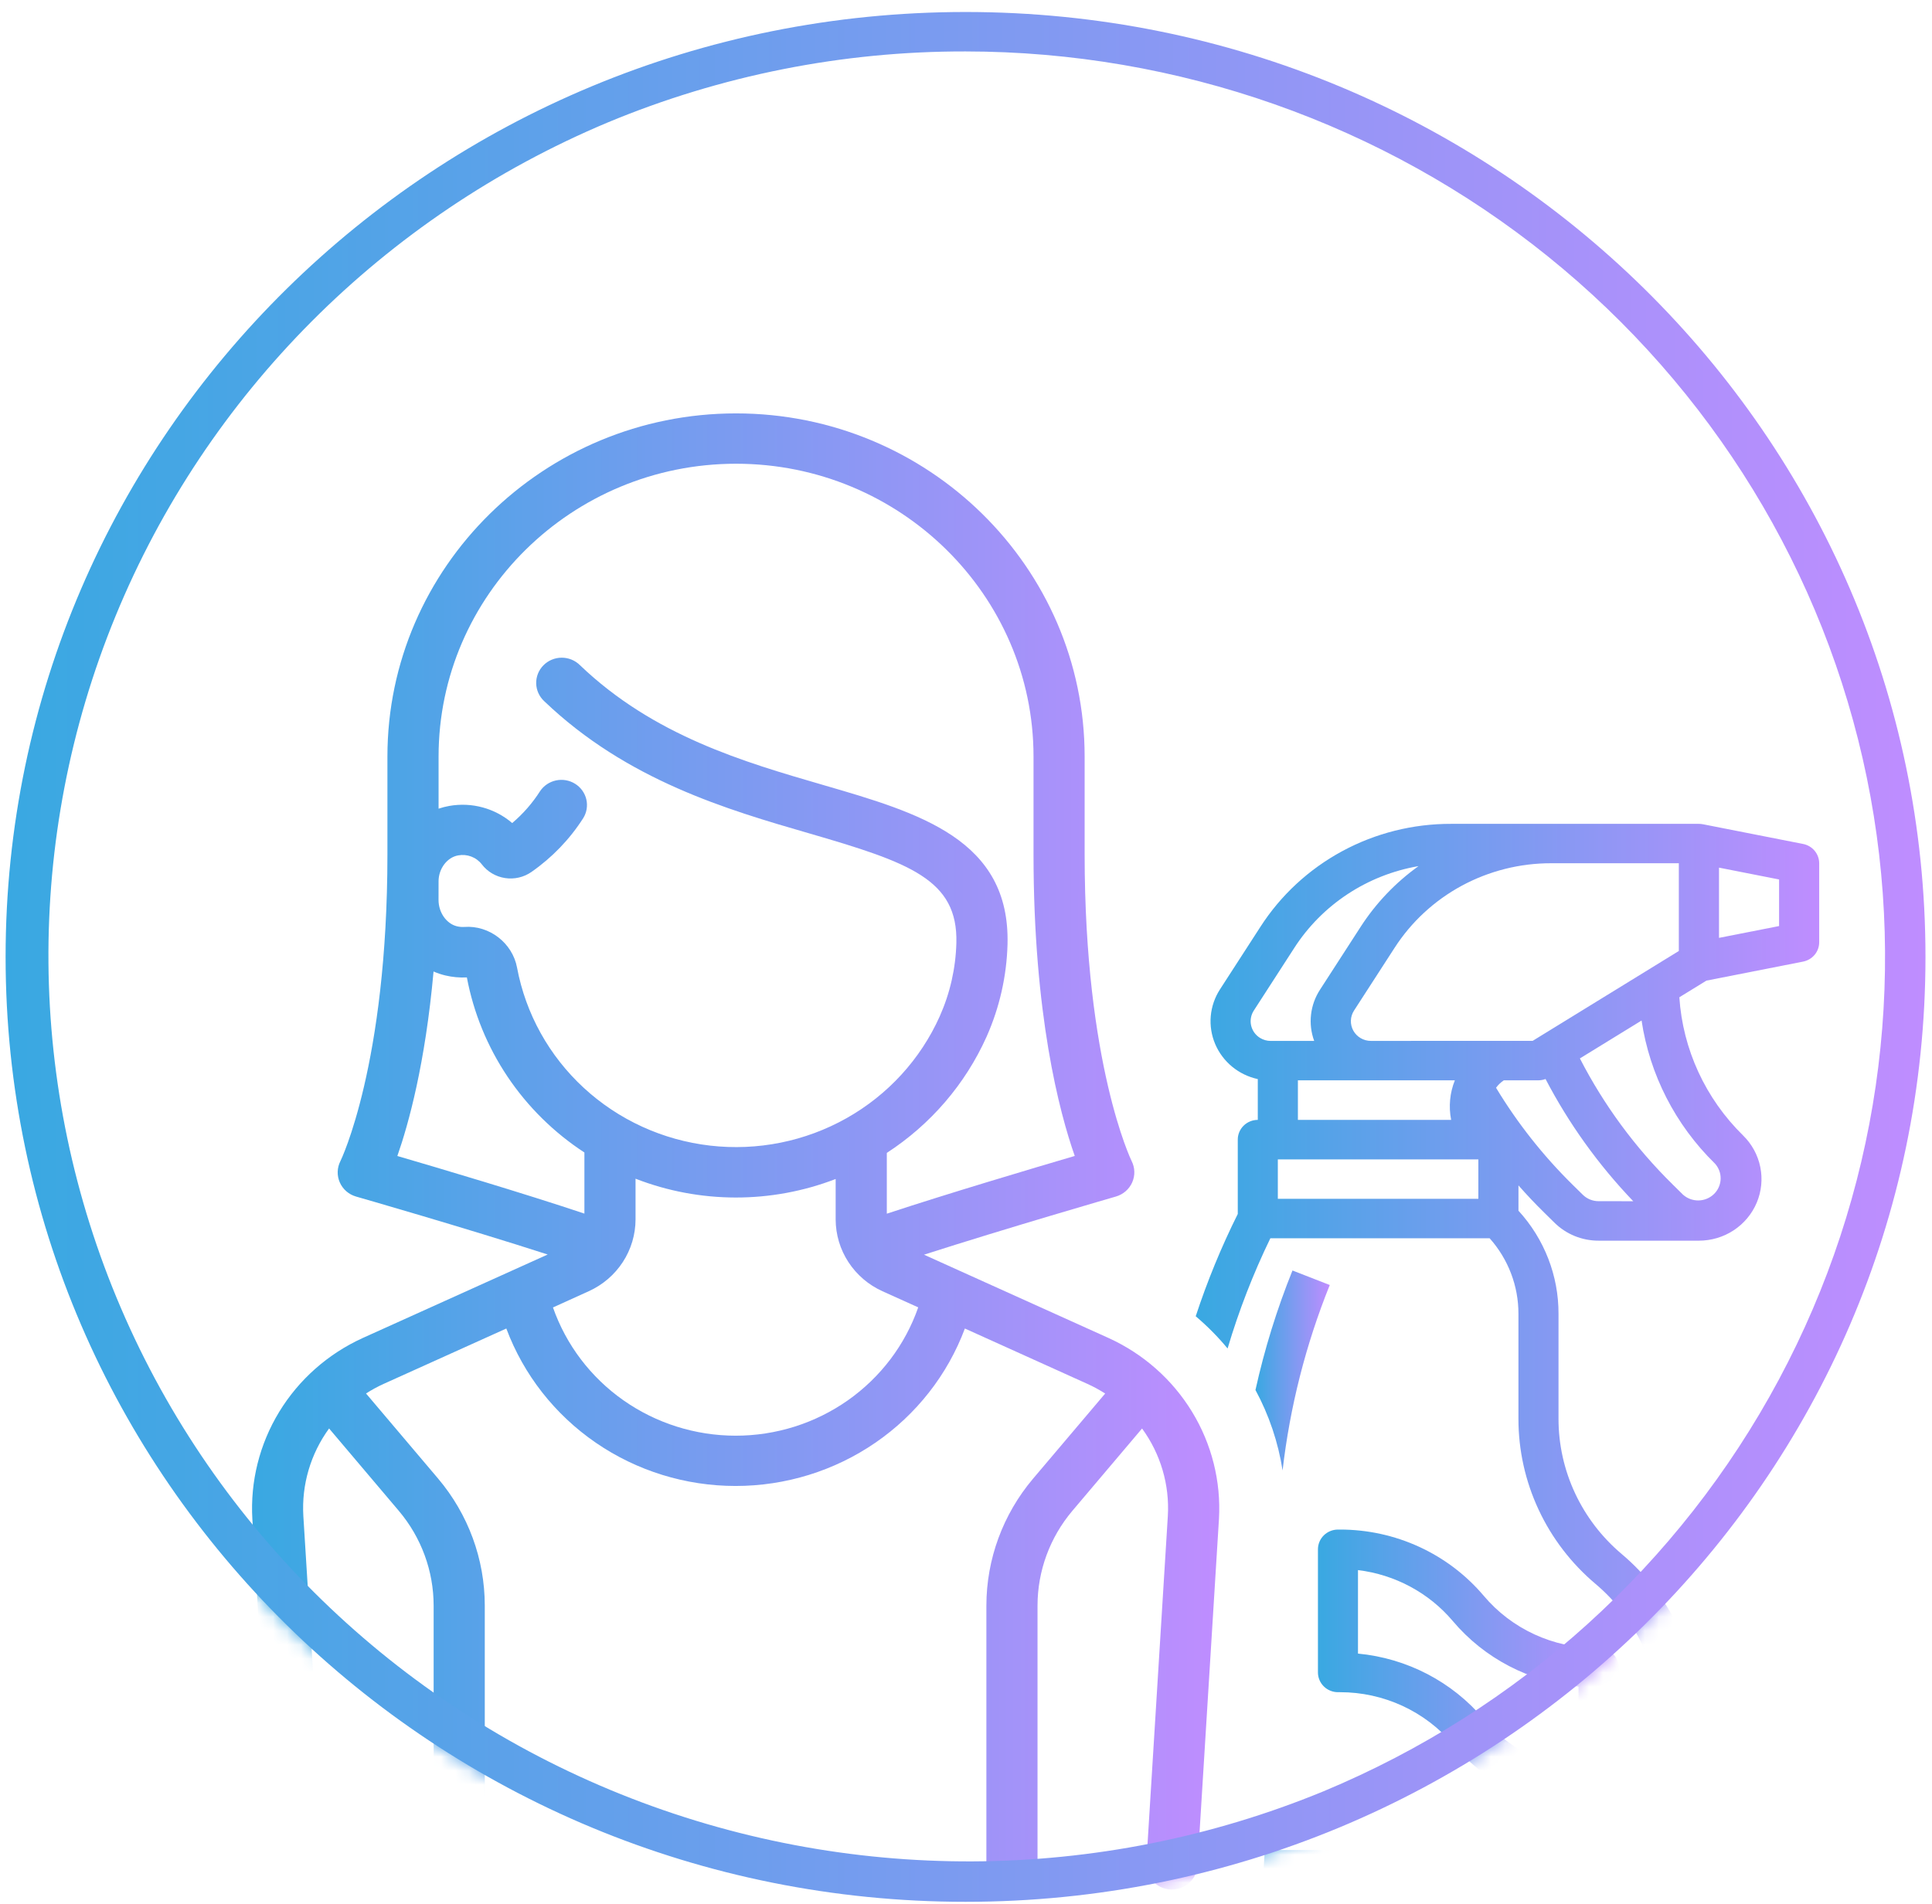 <?xml version="1.0" encoding="UTF-8"?>
<svg xmlns="http://www.w3.org/2000/svg" width="138" height="136" viewBox="0 0 138 136" fill="none">
  <mask id="mask0_4727_17224" style="mask-type:luminance" maskUnits="userSpaceOnUse" x="0" y="0" width="138" height="136">
    <path d="M68.967 135.857C106.836 135.857 137.534 105.637 137.534 68.357C137.534 31.078 106.836 0.857 68.967 0.857C31.098 0.857 0.4 31.078 0.4 68.357C0.4 105.637 31.098 135.857 68.967 135.857Z" fill="white"></path>
  </mask>
  <g mask="url(#mask0_4727_17224)">
    <path d="M79.192 95.585L65.999 89.629C71.954 87.717 79.623 85.499 79.711 85.474C79.967 85.399 80.204 85.27 80.404 85.096C80.604 84.922 80.763 84.708 80.87 84.467C80.977 84.226 81.029 83.965 81.023 83.703C81.017 83.44 80.952 83.182 80.834 82.946C80.801 82.879 77.474 76.026 77.474 61.029V54.043C77.474 40.526 66.304 29.531 52.574 29.531C38.845 29.531 27.673 40.528 27.673 54.043V61.033C27.673 76.03 24.347 82.883 24.316 82.943C24.195 83.179 24.129 83.438 24.121 83.702C24.114 83.966 24.166 84.228 24.273 84.47C24.38 84.712 24.54 84.928 24.741 85.102C24.943 85.276 25.181 85.404 25.439 85.478C25.529 85.503 33.211 87.708 39.121 89.616L25.892 95.589C23.416 96.72 21.343 98.557 19.94 100.862C18.537 103.167 17.87 105.834 18.025 108.516L19.561 133.298C19.589 133.755 19.793 134.184 20.131 134.498C20.47 134.812 20.917 134.987 21.382 134.987H21.495C21.735 134.974 21.97 134.914 22.186 134.81C22.402 134.707 22.596 134.563 22.755 134.386C22.914 134.209 23.037 134.003 23.115 133.78C23.194 133.556 23.226 133.32 23.212 133.084L21.667 108.291C21.536 106.063 22.185 103.857 23.506 102.043L28.485 107.925C30.092 109.825 30.972 112.219 30.974 114.692V133.184C30.974 133.66 31.166 134.118 31.509 134.455C31.851 134.792 32.316 134.982 32.8 134.982C33.285 134.982 33.749 134.792 34.092 134.455C34.434 134.118 34.627 133.66 34.627 133.184V114.693C34.626 111.38 33.447 108.171 31.294 105.624L26.145 99.544C26.551 99.283 26.975 99.052 27.415 98.853L36.166 94.903C37.399 98.202 39.63 101.05 42.558 103.061C45.487 105.073 48.972 106.151 52.543 106.151C56.114 106.151 59.599 105.073 62.527 103.061C65.456 101.05 67.687 98.202 68.92 94.903L77.67 98.857C78.111 99.056 78.535 99.287 78.941 99.548L73.791 105.628C71.638 108.175 70.458 111.384 70.456 114.697V133.184C70.456 133.66 70.648 134.118 70.991 134.455C71.334 134.792 71.798 134.982 72.282 134.982C72.767 134.982 73.231 134.792 73.574 134.455C73.916 134.118 74.109 133.66 74.109 133.184V114.693C74.111 112.221 74.991 109.827 76.598 107.926L81.576 102.045C82.898 103.858 83.548 106.063 83.417 108.291L81.883 133.072C81.868 133.308 81.901 133.545 81.979 133.769C82.058 133.992 82.18 134.198 82.34 134.375C82.499 134.552 82.692 134.696 82.908 134.8C83.124 134.903 83.359 134.963 83.599 134.977H83.712C84.177 134.977 84.624 134.802 84.962 134.488C85.301 134.174 85.505 133.745 85.533 133.288L87.069 108.506C87.222 105.824 86.553 103.158 85.148 100.854C83.744 98.55 81.669 96.714 79.192 95.585ZM31.326 62.952C31.326 62.052 31.941 61.243 32.723 61.106C33.038 61.047 33.363 61.075 33.662 61.188C33.961 61.301 34.222 61.494 34.415 61.745C34.818 62.271 35.412 62.622 36.073 62.724C36.733 62.826 37.409 62.671 37.955 62.292C39.435 61.262 40.693 59.956 41.658 58.446C41.909 58.044 41.988 57.56 41.88 57.1C41.771 56.641 41.483 56.241 41.078 55.989C40.673 55.736 40.184 55.65 39.715 55.75C39.246 55.85 38.836 56.127 38.573 56.522C38.03 57.373 37.36 58.139 36.586 58.795C35.978 58.273 35.259 57.892 34.481 57.68C33.704 57.468 32.888 57.431 32.094 57.571C31.834 57.617 31.577 57.683 31.327 57.768V54.043C31.327 42.51 40.86 33.127 52.576 33.127C64.291 33.127 73.823 42.51 73.823 54.043V61.033C73.823 72.476 75.666 79.442 76.768 82.576C73.75 83.463 67.778 85.238 63.344 86.7V82.358C66.479 80.322 68.952 77.442 70.469 74.06C71.396 71.975 71.905 69.733 71.966 67.458C72.161 59.96 65.673 58.075 58.808 56.079C53.126 54.429 46.689 52.559 41.421 47.513C41.25 47.343 41.046 47.209 40.822 47.118C40.598 47.027 40.358 46.981 40.115 46.982C39.873 46.983 39.633 47.032 39.41 47.126C39.187 47.219 38.985 47.356 38.816 47.527C38.647 47.698 38.514 47.901 38.425 48.123C38.337 48.345 38.294 48.583 38.299 48.821C38.305 49.06 38.358 49.295 38.457 49.513C38.556 49.731 38.698 49.928 38.875 50.091C44.789 55.754 51.989 57.848 57.775 59.525C64.975 61.617 68.431 62.824 68.312 67.362C68.264 69.168 67.861 70.948 67.123 72.603C65.752 75.666 63.419 78.216 60.467 79.878C57.515 81.54 54.1 82.227 50.722 81.837C47.345 81.448 44.183 80.003 41.701 77.714C39.219 75.426 37.548 72.414 36.932 69.122C36.605 67.363 34.952 66.085 33.165 66.216C32.992 66.227 32.818 66.212 32.649 66.172C31.894 65.996 31.324 65.186 31.324 64.294L31.326 62.952ZM28.382 82.579C29.183 80.293 30.376 75.982 30.968 69.399C31.239 69.517 31.52 69.611 31.808 69.681C32.312 69.801 32.831 69.849 33.348 69.822C33.825 72.354 34.813 74.766 36.255 76.915C37.697 79.063 39.563 80.905 41.743 82.329V86.694C37.347 85.223 31.399 83.46 28.382 82.579ZM52.543 102.559C49.671 102.557 46.871 101.674 44.532 100.032C42.194 98.39 40.435 96.071 39.498 93.398L42.053 92.239C43.05 91.788 43.894 91.065 44.486 90.156C45.078 89.248 45.394 88.191 45.396 87.111V84.201C49.986 85.986 55.094 85.994 59.69 84.222V87.117C59.693 88.195 60.009 89.251 60.601 90.158C61.193 91.066 62.036 91.788 63.031 92.239L65.587 93.392C64.656 96.069 62.897 98.391 60.558 100.035C58.219 101.679 55.417 102.561 52.543 102.559Z" fill="url(#paint0_linear_4727_17224)"></path>
    <path d="M94.139 119.474C94.139 119.847 94.29 120.205 94.558 120.469C94.826 120.733 95.19 120.882 95.569 120.882H95.712C97.253 120.88 98.775 121.213 100.17 121.856C101.566 122.5 102.8 123.438 103.785 124.604C105.038 126.089 106.609 127.283 108.385 128.101C110.161 128.92 112.098 129.343 114.059 129.341H114.195C114.574 129.341 114.938 129.193 115.206 128.929C115.474 128.665 115.625 128.306 115.625 127.933V119.133C115.625 118.759 115.474 118.401 115.206 118.137C114.938 117.873 114.574 117.725 114.195 117.725H114.059C112.518 117.727 110.995 117.394 109.6 116.751C108.205 116.107 106.971 115.169 105.986 114.002C104.732 112.518 103.162 111.324 101.386 110.505C99.61 109.686 97.673 109.263 95.712 109.265H95.569C95.19 109.265 94.826 109.414 94.558 109.678C94.29 109.942 94.139 110.3 94.139 110.673V119.474ZM96.999 112.16C99.647 112.482 102.07 113.785 103.775 115.804C106.024 118.468 109.251 120.149 112.753 120.48V126.445C110.105 126.124 107.681 124.82 105.976 122.801C103.728 120.137 100.501 118.457 96.999 118.125V112.16Z" fill="url(#paint1_linear_4727_17224)"></path>
    <path d="M128.791 60.288L121.639 58.88H121.628C121.534 58.861 121.438 58.852 121.342 58.852H103.645C100.928 58.845 98.254 59.516 95.873 60.803C93.492 62.09 91.481 63.95 90.028 66.21L87.139 70.679C86.768 71.254 86.543 71.908 86.483 72.586C86.424 73.264 86.531 73.946 86.796 74.575C87.062 75.204 87.477 75.76 88.007 76.197C88.537 76.634 89.167 76.938 89.842 77.085V79.999C89.463 79.999 89.099 80.148 88.831 80.412C88.563 80.676 88.412 81.034 88.412 81.407V86.72C87.234 89.082 86.231 91.524 85.408 94.028C86.235 94.727 86.997 95.497 87.685 96.33C88.487 93.629 89.508 90.996 90.739 88.457H106.404C107.734 89.95 108.465 91.869 108.46 93.854V101.354C108.459 103.596 108.951 105.811 109.903 107.848C110.854 109.885 112.243 111.695 113.973 113.153C115.389 114.347 116.525 115.828 117.304 117.495C118.083 119.162 118.486 120.976 118.485 122.811V132.161H90.343L90.256 133.578C90.226 134.055 90.143 134.527 90.007 134.986H119.917C120.296 134.986 120.66 134.838 120.929 134.574C121.197 134.309 121.347 133.951 121.347 133.578V122.811C121.349 120.569 120.857 118.353 119.905 116.316C118.954 114.279 117.565 112.469 115.835 111.011C114.419 109.818 113.283 108.336 112.504 106.669C111.725 105.002 111.322 103.189 111.322 101.354V93.854C111.332 91.134 110.312 88.508 108.462 86.487V84.68C109.049 85.347 109.661 85.994 110.298 86.62L111.029 87.339C111.443 87.749 111.936 88.075 112.478 88.296C113.021 88.517 113.603 88.63 114.19 88.628H121.35C122.235 88.628 123.099 88.371 123.835 87.887C124.57 87.403 125.143 86.716 125.482 85.912C125.82 85.107 125.908 84.222 125.735 83.369C125.562 82.515 125.136 81.731 124.51 81.116C121.821 78.48 120.2 74.969 119.953 71.241L121.887 70.051L128.791 68.693C129.114 68.629 129.406 68.458 129.616 68.207C129.826 67.956 129.941 67.642 129.942 67.317V61.671C129.943 61.345 129.828 61.029 129.618 60.776C129.408 60.524 129.116 60.352 128.791 60.288ZM89.995 74.139C89.836 74.04 89.699 73.91 89.591 73.759C89.483 73.607 89.406 73.436 89.365 73.255C89.324 73.074 89.32 72.887 89.353 72.705C89.386 72.522 89.455 72.348 89.556 72.192L92.444 67.722C93.428 66.192 94.726 64.881 96.255 63.873C97.784 62.865 99.511 62.183 101.323 61.871C99.68 63.048 98.278 64.52 97.188 66.209L94.3 70.678C93.945 71.217 93.721 71.83 93.647 72.469C93.572 73.107 93.649 73.754 93.871 74.359H90.763C90.491 74.359 90.225 74.283 89.995 74.139ZM103.653 79.998H92.707V77.173H103.918C103.558 78.071 103.466 79.051 103.653 79.998ZM105.596 85.637H91.274V82.821H105.596V85.637ZM97.925 74.357C97.668 74.358 97.415 74.29 97.194 74.162C96.973 74.033 96.791 73.849 96.667 73.627C96.544 73.405 96.483 73.155 96.492 72.902C96.5 72.649 96.578 72.403 96.716 72.19L99.605 67.721C100.8 65.862 102.454 64.331 104.412 63.272C106.371 62.214 108.57 61.661 110.805 61.666H119.917V67.934L109.476 74.354L97.925 74.357ZM114.189 85.807C113.978 85.808 113.769 85.767 113.574 85.688C113.379 85.608 113.202 85.491 113.053 85.344L112.322 84.625C110.216 82.55 108.382 80.225 106.86 77.704C107.012 77.497 107.2 77.317 107.415 77.173H109.892C110.064 77.172 110.235 77.14 110.396 77.079C112.057 80.264 114.166 83.203 116.66 85.809L114.189 85.807ZM122.485 83.108C122.763 83.409 122.913 83.804 122.903 84.21C122.893 84.617 122.724 85.005 122.432 85.292C122.139 85.579 121.745 85.745 121.332 85.754C120.919 85.763 120.518 85.614 120.213 85.34L119.484 84.62C116.801 81.982 114.561 78.94 112.849 75.609L117.255 72.901C117.836 76.77 119.67 80.35 122.485 83.11V83.108ZM127.077 66.153L122.786 66.997V61.98L127.077 62.825V66.153Z" fill="url(#paint2_linear_4727_17224)"></path>
    <path d="M89.676 99.295C90.646 101.089 91.3 103.032 91.613 105.041C92.138 100.499 93.271 96.045 94.983 91.796L92.32 90.758C91.204 93.528 90.32 96.383 89.676 99.295Z" fill="url(#paint3_linear_4727_17224)"></path>
  </g>
  <path d="M68.967 3.674C84.125 3.684 98.814 8.852 110.546 18.302C122.277 27.753 130.329 40.904 133.339 55.53C136.348 70.155 134.13 85.355 127.06 98.555C119.989 111.755 108.502 122.143 94.542 127.96C78.498 134.565 60.449 134.641 44.348 128.172C28.247 121.702 15.406 109.215 8.639 93.444C1.872 77.674 1.73 59.906 8.244 44.032C14.758 28.159 27.396 15.473 43.392 8.755C51.483 5.384 60.181 3.656 68.967 3.674ZM68.967 0.857C31.098 0.857 0.4 31.078 0.4 68.357C0.4 105.637 31.098 135.857 68.967 135.857C106.836 135.857 137.534 105.637 137.534 68.357C137.534 31.078 106.836 0.857 68.967 0.857Z" fill="url(#paint4_linear_4727_17224)"></path>
  <defs>
    <linearGradient id="paint0_linear_4727_17224" x1="87.09" y1="82.259" x2="16.447" y2="82.259" gradientUnits="userSpaceOnUse">
      <stop stop-color="#BF8DFF"></stop>
      <stop offset="1" stop-color="#36A9E1"></stop>
    </linearGradient>
    <linearGradient id="paint1_linear_4727_17224" x1="115.625" y1="119.303" x2="93.655" y2="119.303" gradientUnits="userSpaceOnUse">
      <stop stop-color="#BF8DFF"></stop>
      <stop offset="1" stop-color="#36A9E1"></stop>
    </linearGradient>
    <linearGradient id="paint2_linear_4727_17224" x1="129.942" y1="96.919" x2="84.405" y2="96.919" gradientUnits="userSpaceOnUse">
      <stop stop-color="#BF8DFF"></stop>
      <stop offset="1" stop-color="#36A9E1"></stop>
    </linearGradient>
    <linearGradient id="paint3_linear_4727_17224" x1="94.983" y1="97.9" x2="89.557" y2="97.9" gradientUnits="userSpaceOnUse">
      <stop stop-color="#BF8DFF"></stop>
      <stop offset="1" stop-color="#36A9E1"></stop>
    </linearGradient>
    <linearGradient id="paint4_linear_4727_17224" x1="137.534" y1="68.357" x2="-2.69" y2="68.357" gradientUnits="userSpaceOnUse">
      <stop stop-color="#BF8DFF"></stop>
      <stop offset="1" stop-color="#36A9E1"></stop>
    </linearGradient>
  </defs>
</svg>
